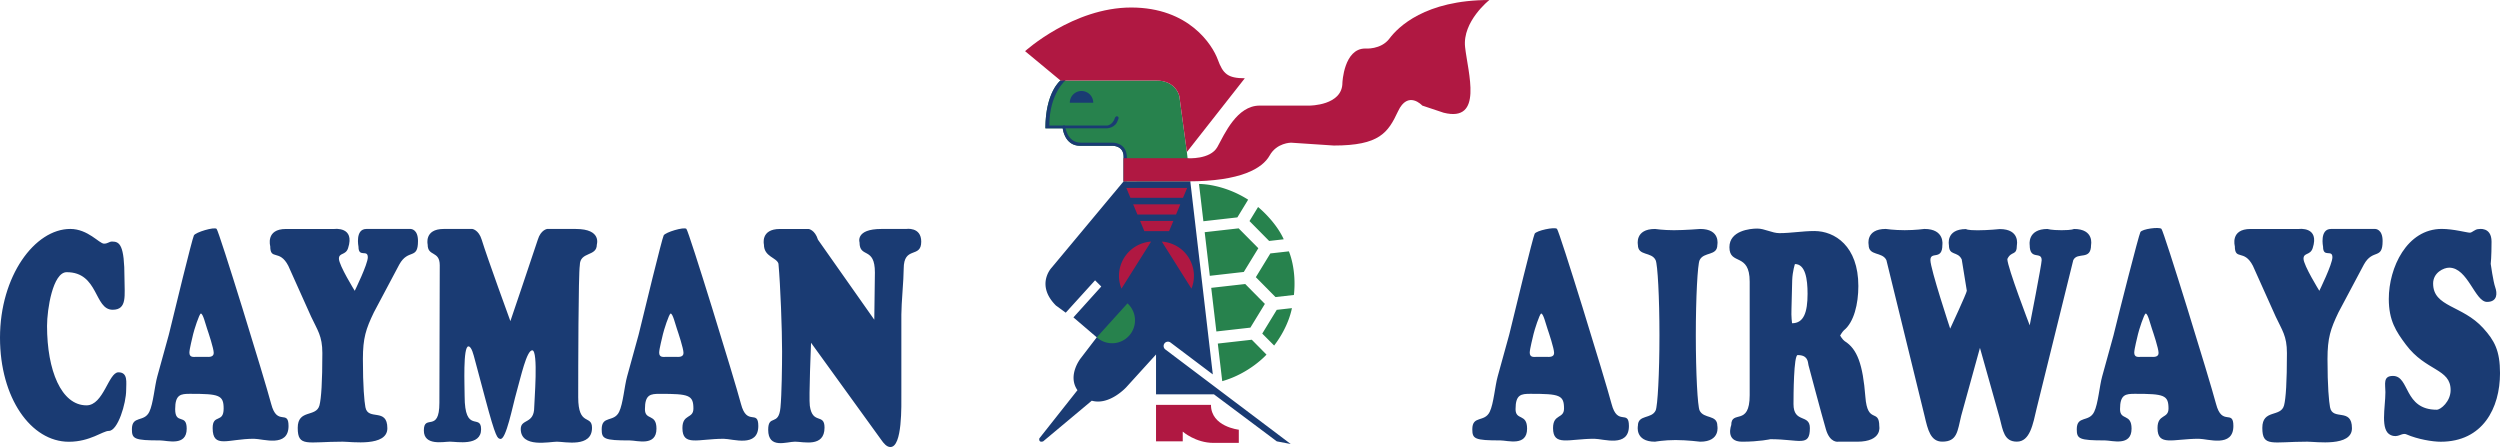 <svg xmlns="http://www.w3.org/2000/svg" width="2500" height="447" viewBox="0 0 118.574 21.2"><path d="M53.291 8.602l-3.422 4.104s-.759.812.214 1.785l.464.339 1.392-1.535.294.294-1.321 1.464 1.106.946-.758.99s-.649.811-.157 1.517l-1.807 2.285s-.053.215.179.143l2.307-1.93c.837.239 1.638-.64 1.638-.64l1.41-1.552v1.891h2.748l2.98 2.23.66.125-5.948-4.485a.205.205 0 0 1 .251-.325l2.002 1.509L56.455 8.6" fill="#1a3b73"/><path d="M54.83 19.202v1.731h1.267v-.463s.606.536 1.464.536h1.195v-.626s-1.32-.143-1.32-1.178H54.83z" fill="#b01842"/><path d="M56.455 8.601l-.162-1.392-.356-2.641s-.143-.75-1.106-.75h-4.533s-.714.552-.714 2.267h.821s.081.83.83.83h1.544s.513-.005.513.513v1.174l3.163-.001zM52.019 15.999a1.085 1.085 0 0 0 1.456-1.611l-1.456 1.611zM58.993 12.898l-1.612.183-.243-2.069 1.611-.182.933.942zM59.305 15.539l-1.613.182-.244-2.069 1.613-.182.932.943zM59.199 9.47l-.511.84-1.612.183-.208-1.768c0 .001 1.114-.028 2.331.745zM57.97 18.078l-.21-1.783 1.612-.182.697.706c0-.001-.784.884-2.099 1.259zM61.37 13.99l-.874.099-.932-.943.688-1.126.878-.099c.001 0 .374.827.24 2.069zM60.432 16.388l-.564-.567.688-1.126.719-.081c-.002 0-.132.849-.843 1.774zM60.882 11.35l-.687.078-.932-.943.407-.667s.816.657 1.209 1.514" fill="#27824d"/><path fill="#b01842" d="M56.11 9.381l.196-.468h-2.885l.195.468zM55.778 10.175l.202-.484h-2.234l.202.484zM55.45 10.961l.202-.483h-1.578l.202.483zM54.596 11.458a1.633 1.633 0 0 0-1.267.751 1.619 1.619 0 0 0-.138 1.48l1.405-2.231zM55.105 11.458c.498.037.98.296 1.267.751.291.462.33 1.01.138 1.48l-1.405-2.231z"/><path d="M51.852 4.871a.555.555 0 0 0-1.111 0h1.111z" fill="#1a3b73"/><path d="M50.576 3.772s-.807.63-.807 2.182h.743s.073.812.751.812h1.499s.686-.028.686.717v1.118l-.157.001V7.428c0-.518-.513-.513-.513-.513h-1.544c-.749 0-.83-.83-.83-.83h-.821c0-1.715.714-2.267.714-2.267l.279-.046z" fill="#1a3b73"/><path d="M48.619 2.426s2.284-2.07 5.032-2.07c2.749 0 3.855 1.784 4.105 2.462.25.678.464.893 1.285.893l-2.748 3.498-.356-2.641s-.143-.75-1.106-.75h-4.533l-1.679-1.392z" fill="#b01842"/><path d="M50.404 5.954h2.11s.264-.019.371-.375c0 0 .054-.101.134-.051.081.051-.004.182-.004.182-.107.357-.5.375-.5.375h-1.981" fill="#1a3b73"/><path d="M56.347 8.601c2.503 0 3.532-.616 3.871-1.225.338-.609 1.015-.609 1.015-.609l2.03.135c2.165 0 2.571-.609 3.045-1.624s1.15-.271 1.15-.271l1.015.339c1.895.474 1.15-1.895 1.016-3.113C69.353 1.015 70.639 0 70.639 0c-3.045 0-4.331 1.285-4.737 1.827-.405.541-1.15.474-1.15.474-1.015 0-1.082 1.624-1.082 1.624 0 1.083-1.557 1.083-1.557 1.083h-2.368c-1.083 0-1.666 1.352-2.004 1.962-.338.609-1.408.534-1.408.534h-3.042v1.098l3.056-.001z" fill="#b01842"/><path d="M5.616 17.658c-.469 0-.703 1.567-1.513 1.567-1.196 0-1.872-1.658-1.872-3.767 0-.784.274-2.549.932-2.549 1.521 0 1.299 1.782 2.18 1.782.7 0 .561-.684.561-1.496 0-1.581-.228-1.739-.587-1.739-.146 0-.196.1-.385.1-.222 0-.76-.698-1.598-.698C1.649 10.857 0 13.094 0 16.015c0 2.863 1.47 4.937 3.266 4.937 1.008 0 1.606-.515 1.897-.515.427 0 .821-1.311.821-1.937-.001-.357.097-.842-.368-.842zM12.862 19.158c-.307-1.167-2.476-8.202-2.589-8.304-.113-.104-.997.161-1.076.31-.08.148-.94 3.676-1.175 4.651L8 15.9l-.539 1.952c-.128.456-.191 1.295-.379 1.68-.248.513-.826.158-.826.827 0 .456.111.529 1.333.529.342 0 1.266.298 1.266-.557 0-.74-.547-.162-.547-.926 0-.699.265-.727.709-.727 1.376 0 1.59.057 1.59.698 0 .714-.521.242-.521.926 0 .997.735.508 1.958.508.427 0 1.641.432 1.641-.607-.001-.812-.541.038-.823-1.045zm-3.068-2.232H9.29c-.094 0-.307.042-.307-.199 0-.171.145-.727.179-.884.035-.157.29-.972.365-.972.1 0 .217.488.294.716.068.199.316.94.316 1.154-.001.214-.257.185-.343.185zM19.481 10.859h-2.104c-.545 0-.374.843-.374.843 0 .542.442.102.442.501 0 .328-.62 1.589-.62 1.589s-.75-1.209-.75-1.522c0-.299.318-.148.434-.5.34-1.038-.651-.91-.651-.91H13.56c-.973 0-.743.815-.743.815 0 .698.438.12.857.932l1.083 2.412c.299.641.532.912.532 1.724 0 1.382-.052 2.154-.137 2.482-.154.583-1.031.167-1.031 1.068 0 .93.456.655 2.131.655.419 0 2.12.255 2.12-.636 0-.999-.917-.336-1.041-.998-.051-.276-.119-.976-.119-2.288 0-.997.143-1.424.519-2.208l1.207-2.273c.428-.77.887-.203.887-1.115.001-.571-.344-.571-.344-.571zM27.312 10.859h-1.363s-.299.04-.441.507c-.308.94-1.301 3.864-1.301 3.864s-1.1-3.011-1.361-3.864c-.143-.467-.441-.507-.441-.507h-1.363c-.935 0-.758.741-.758.741 0 .584.573.272.573.983 0 .341-.017 5.324-.017 6.523 0 1.453-.737.499-.737 1.311 0 .741.934.53 1.233.53.333 0 1.482.225 1.482-.587 0-.769-.781.239-.781-1.581 0-.47-.085-2.351.18-2.351.154 0 .248.427.3.613l.495 1.852c.513 1.923.582 1.895.718 1.923.274.057.582-1.567.77-2.222.205-.727.479-1.98.744-1.98.299 0 .094 2.448.094 2.692 0 .825-.639.542-.639 1.041 0 .911 1.366.601 1.716.601.376 0 1.664.296 1.664-.658 0-.641-.655-.041-.655-1.453 0-1.326.008-5.854.076-6.252 0-.672.807-.399.807-.983-.004-.002.251-.743-.995-.743zM88.474 18.821c-.12-1.538-.385-2.271-.983-2.642-.103-.071-.214-.264-.214-.264s.099-.174.176-.246c.479-.385.688-1.25.688-2.105 0-1.895-1.12-2.607-2.085-2.607-.557 0-1.111.1-1.658.1-.351 0-.701-.217-1.052-.217-.342 0-1.32.1-1.32.883 0 .883.961.227.961 1.634v5.385c0 1.505-.874.677-.874 1.418 0 0-.303.789.516.789s1.342-.119 1.342-.119c1.385 0 1.871.391 1.871-.528 0-.684-.777-.211-.777-1.139 0-.401.009-2.323.197-2.323.47 0 .483.291.514.479 0 0 .632 2.383.827 3.045.194.663.584.585.584.585h.896c1.207 0 1.051-.731 1.051-.731-.002-.87-.558-.072-.66-1.397zm-3.478-3.49s-.045-.313-.027-.684l.009-.36.025-.994c.017-.442.13-.77.13-.77.496 0 .599.712.599 1.411-.001.883-.18 1.397-.736 1.397zM117.779 15.564c-.991-1.097-2.377-.992-2.377-2.118 0-.513.496-.751.761-.751.89 0 1.223 1.624 1.795 1.624.506 0 .488-.421.39-.694-.097-.272-.214-1.11-.214-1.11s.039-.331.039-1.052-.611-.598-.611-.598c-.18 0-.299.171-.419.171-.128 0-.782-.179-1.33-.179-1.657 0-2.513 1.837-2.513 3.319 0 1.026.343 1.544.812 2.171.949 1.268 2.12 1.128 2.12 2.154 0 .541-.47.932-.658.932-1.572 0-1.276-1.603-2.076-1.603-.485 0-.359.385-.359.77 0 .726-.26 1.813.256 2.037.358.155.513-.135.745-.034.53.231 1.231.348 1.623.348 1.991 0 2.812-1.589 2.812-3.256-.001-1.068-.266-1.547-.796-2.131zM35.144 19.158c-.308-1.167-2.477-8.202-2.589-8.304-.113-.104-.997.161-1.077.31-.079.148-.939 3.676-1.174 4.651l-.022.086-.538 1.952c-.128.456-.191 1.295-.379 1.68-.248.513-.827.158-.827.827 0 .456.112.529 1.333.529.342 0 1.265.298 1.265-.557 0-.74-.547-.37-.547-.926 0-.699.265-.727.709-.727 1.376 0 1.59.057 1.59.698 0 .499-.521.242-.521.926 0 .884.735.508 1.957.508.428 0 1.642.432 1.642-.607 0-.813-.54.037-.822-1.046zm-3.067-2.232h-.505c-.094 0-.308.042-.308-.199 0-.171.146-.727.18-.884s.289-.972.365-.972c.1 0 .217.488.294.716.068.199.315.94.315 1.154 0 .214-.256.185-.341.185zM42.971 10.859h-1.168c-1.247 0-1.036.637-1.036.637 0 .77.729.181.729 1.427 0 .335-.029 2.24-.029 2.24l-2.672-3.796c-.143-.467-.441-.507-.441-.507h-1.363c-.935 0-.758.741-.758.741 0 .584.604.606.689.905.094 1.026.172 3.139.172 4.165 0 .641-.017 2.045-.077 2.658-.085.912-.582.301-.582 1.056 0 .926.88.563 1.273.563.402 0 1.399.285 1.399-.669 0-.698-.57-.121-.698-1.035-.051-.37.058-2.988.058-2.988l3.319 4.59c.128.186.273.356.444.356.573 0 .521-1.952.521-2.593v-3.69c0-.542.111-1.647.111-2.171 0-1.108.832-.473.832-1.285.001-.721-.723-.604-.723-.604zM76.436 19.158c-.307-1.167-2.476-8.202-2.589-8.304-.113-.104-.978.083-1.058.231-.079.148-.959 3.754-1.193 4.729l-.022.086-.539 1.952c-.128.456-.19 1.295-.378 1.68-.248.513-.826.158-.826.827 0 .456.11.529 1.333.529.342 0 1.265.298 1.265-.557 0-.74-.547-.37-.547-.926 0-.699.265-.727.709-.727 1.377 0 1.59.057 1.59.698 0 .499-.521.242-.521.926 0 .884.734.508 1.957.508.428 0 1.642.432 1.642-.607-.001-.812-.541.038-.823-1.045zm-3.068-2.232h-.505c-.094 0-.308.042-.308-.199 0-.171.146-.727.18-.884s.289-.972.365-.972c.1 0 .216.488.294.716.068.199.316.94.316 1.154.001.214-.256.185-.342.185zM105.106 19.158c-.308-1.167-2.477-8.202-2.59-8.304-.112-.104-.919.005-.998.153-.08.149-1.018 3.833-1.253 4.807l-.021.086-.539 1.952c-.128.456-.19 1.295-.379 1.68-.247.513-.826.158-.826.827 0 .456.111.529 1.334.529.342 0 1.265.298 1.265-.557 0-.74-.547-.37-.547-.926 0-.699.265-.727.709-.727 1.376 0 1.59.057 1.59.698 0 .499-.521.242-.521.926 0 .884.734.508 1.957.508.428 0 1.641.432 1.641-.607 0-.812-.539.038-.822-1.045zm-3.068-2.232h-.504c-.094 0-.308.042-.308-.199 0-.171.145-.727.179-.884.035-.157.29-.972.366-.972.099 0 .216.488.293.716.068.199.316.94.316 1.154.001.214-.256.185-.342.185zM112.661 10.859h-2.104c-.546 0-.375.843-.375.843 0 .542.443.102.443.501 0 .328-.62 1.589-.62 1.589s-.75-1.209-.75-1.522c0-.299.318-.148.434-.5.339-1.038-.651-.91-.651-.91h-2.299c-.973 0-.742.815-.742.815 0 .698.438.12.857.932l1.083 2.412c.299.641.531.912.531 1.724 0 1.382-.051 2.154-.136 2.482-.154.583-1.031.167-1.031 1.068 0 .93.456.655 2.131.655.419 0 2.12.255 2.12-.636 0-.999-.918-.336-1.04-.998-.051-.276-.12-.976-.12-2.288 0-.997.144-1.424.519-2.208l1.208-2.273c.427-.77.887-.203.887-1.115 0-.571-.345-.571-.345-.571zM81.453 11.614s.161-.755-.813-.755c0 0-.74.059-1.246.059s-.896-.059-.896-.059c-.974 0-.813.755-.813.755 0 .541.645.312.841.725.095.199.181 1.755.181 3.565 0 1.809-.086 3.366-.181 3.565-.196.413-.841.184-.841.725 0 0-.16.755.813.755 0 0 .429-.078.974-.078.546 0 1.168.078 1.168.078.975 0 .813-.755.813-.755 0-.542-.645-.312-.841-.725-.095-.199-.18-1.756-.18-3.565 0-1.81.085-3.366.18-3.565.197-.413.841-.184.841-.725zM99.178 11.614s.161-.755-.813-.755c0 0-.078.059-.584.059-.507 0-.662-.059-.662-.059-.975 0-.852.755-.852.755 0 .764.568.277.568.725 0 .199-.567 3.091-.567 3.091s-1.061-2.76-1.061-3.145c.197-.413.453-.125.453-.667 0 0 .16-.754-.813-.754 0 0-.546.058-1.052.058-.507 0-.546-.058-.546-.058-.974 0-.813.754-.813.754 0 .542.412.273.608.686l.241 1.487c0 .1-.789 1.795-.789 1.795s-.938-2.835-.938-3.248c0-.447.568.039.568-.725 0 0 .121-.755-.852-.755 0 0-.429.059-.936.059-.506 0-.896-.059-.896-.059-.975 0-.813.755-.813.755 0 .541.645.312.842.725l1.812 7.396c.153.655.283 1.212.839 1.212.71 0 .719-.488.897-1.229l.889-3.219.937 3.328c.154.599.208 1.12.815 1.12.619 0 .762-.819.94-1.588l1.734-7.02c.199-.412.844.04.844-.724z" fill="#1a3b73"/></svg>